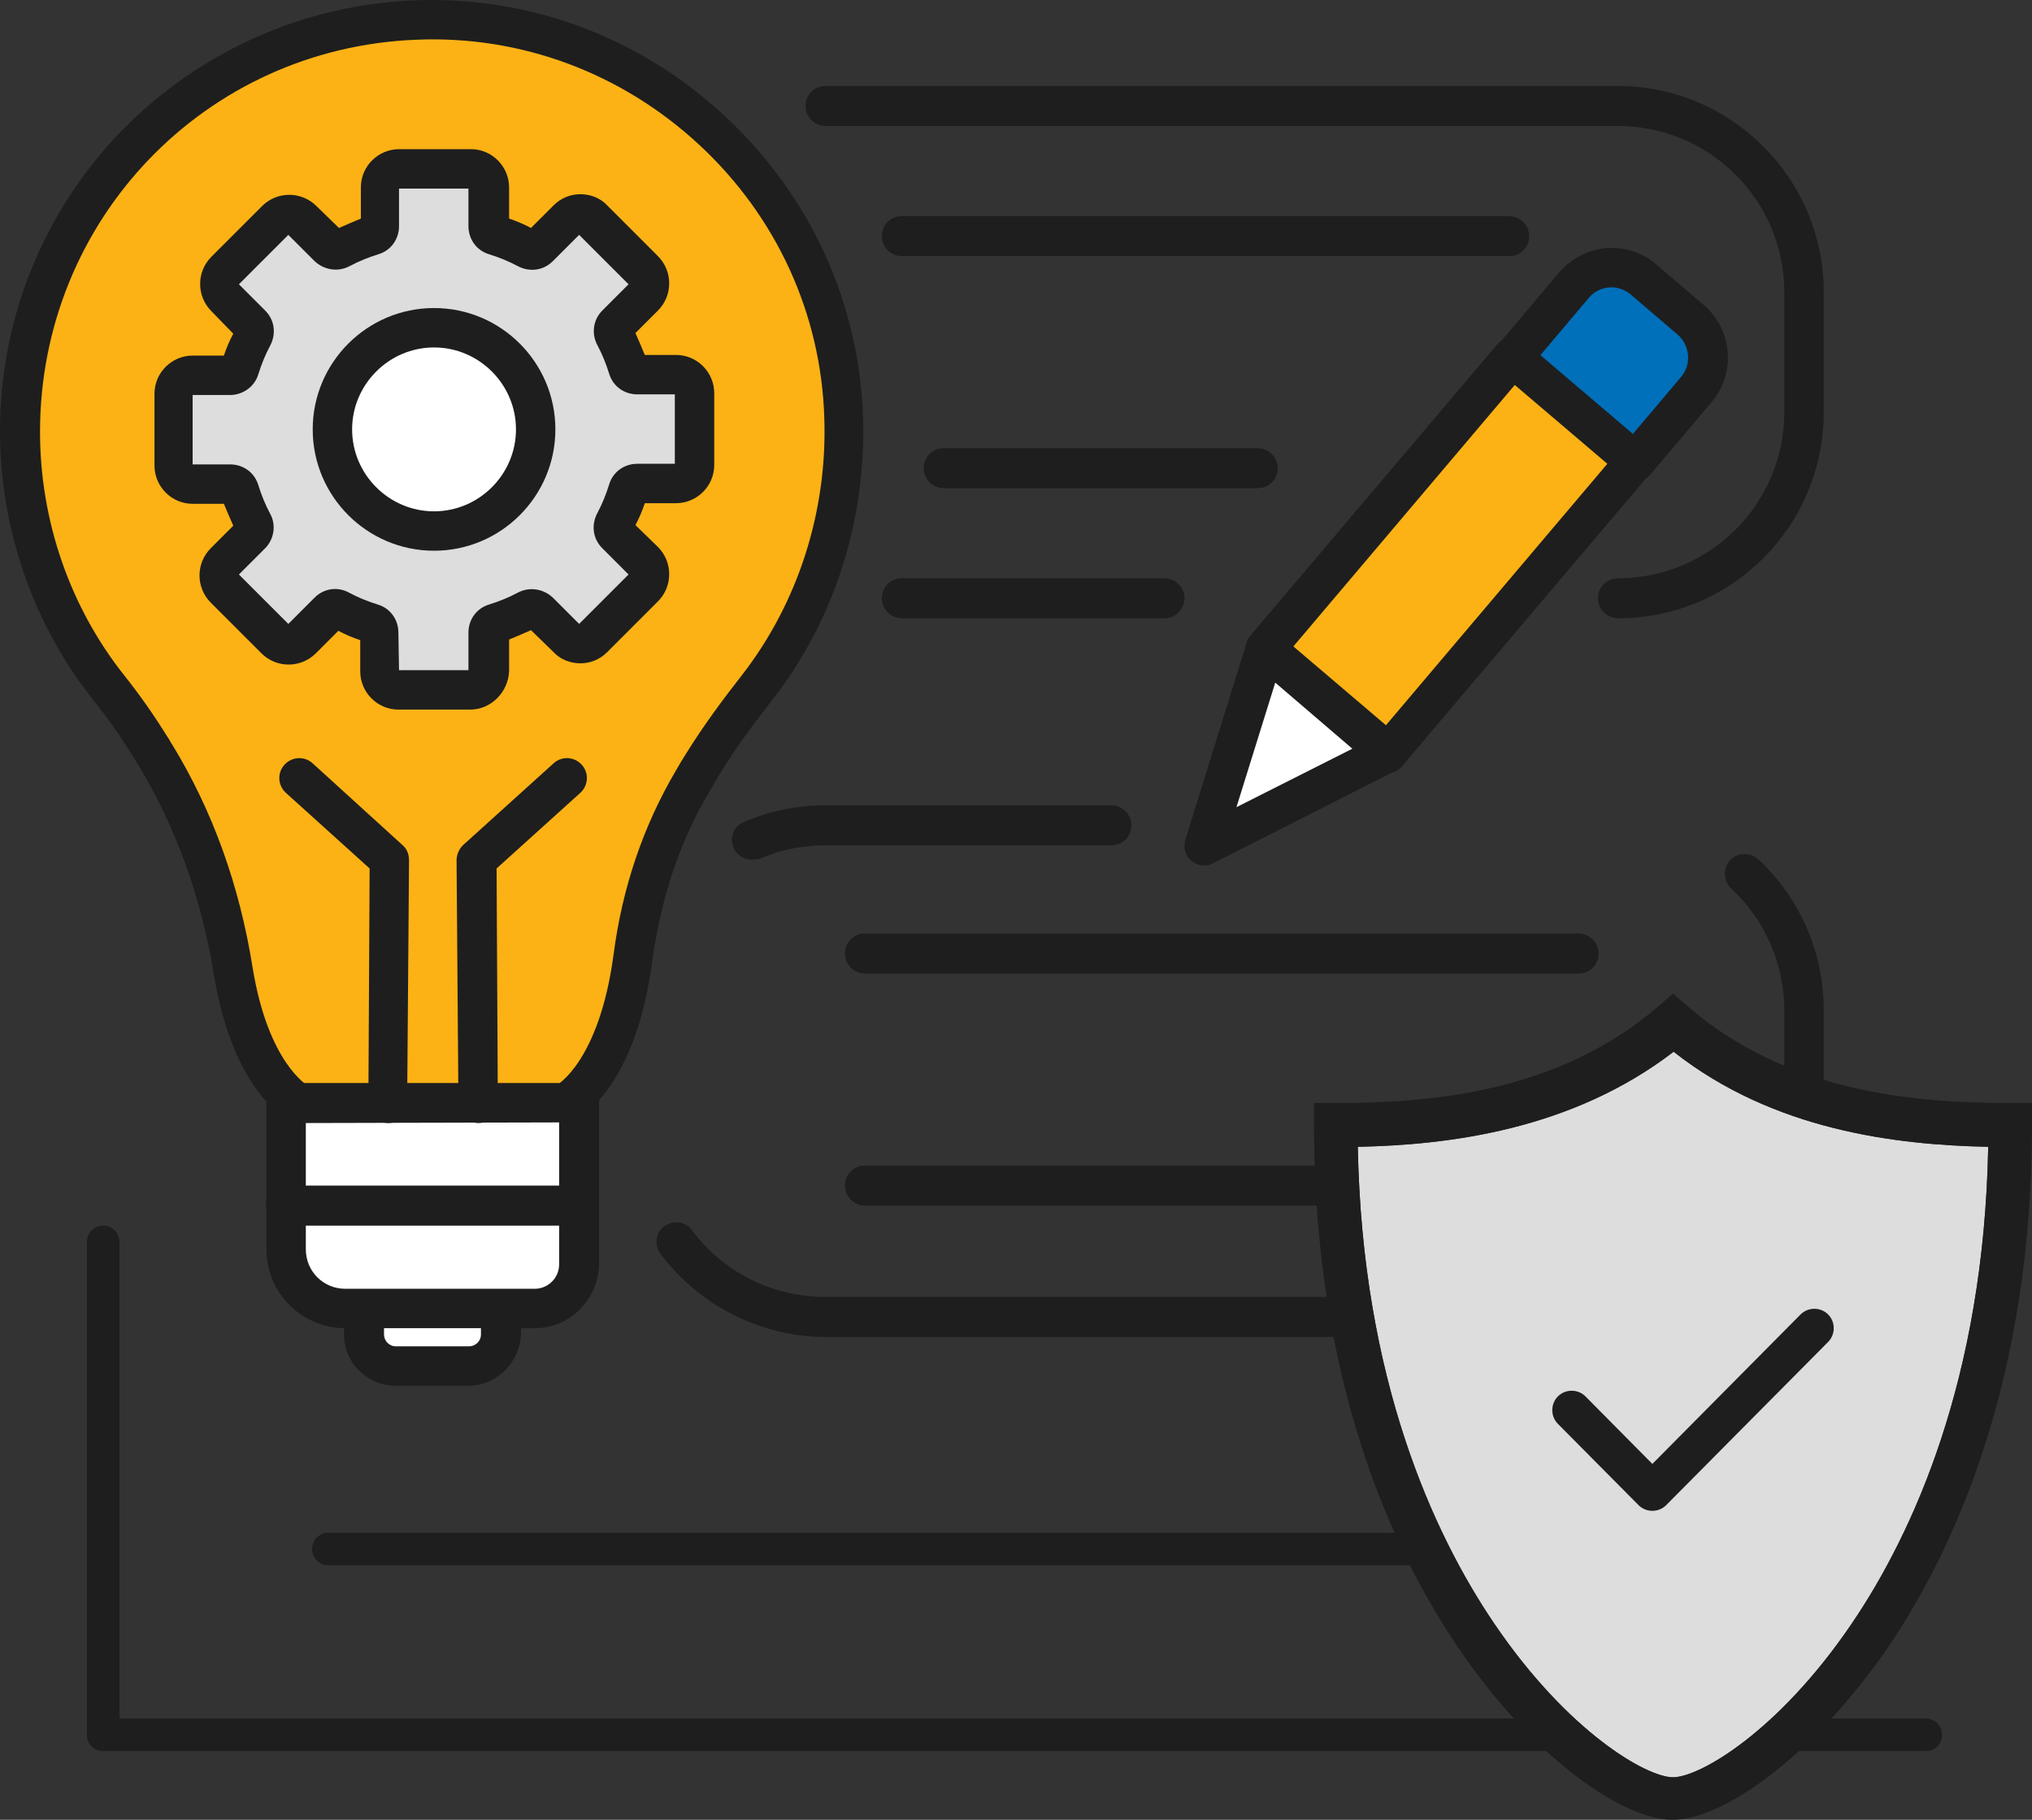 <?xml version="1.0" encoding="UTF-8"?><svg id="uuid-49ea729f-0229-4a57-97bd-d4927c9965d7" xmlns="http://www.w3.org/2000/svg" viewBox="0 0 324.9 290.95"><rect x="0" y="0" width="324.9" height="290.95" fill="#333333" stroke="none"/><g><g><path d="M252.4,192.75h-114.1c-1.7,0-3.2-1.4-3.2-3.2s1.4-3.2,3.2-3.2h114.1c1.7,0,3.2,1.4,3.2,3.2s-1.4,3.2-3.2,3.2Z" style="fill:#1e1e1e;"/><path d="M252.4,155.65h-114.1c-1.7,0-3.2-1.4-3.2-3.2s1.4-3.2,3.2-3.2h114.1c1.7,0,3.2,1.4,3.2,3.2s-1.4,3.2-3.2,3.2Z" style="fill:#1e1e1e;"/><path d="M201.1,78.05h-50.2c-1.7,0-3.2-1.4-3.2-3.2s1.4-3.2,3.2-3.2h50.2c1.7,0,3.2,1.4,3.2,3.2s-1.4,3.2-3.2,3.2Z" style="fill:#1e1e1e;"/><path d="M241.3,40.95h-97.1c-1.7,0-3.2-1.4-3.2-3.2s1.4-3.2,3.2-3.2h97.1c1.7,0,3.2,1.4,3.2,3.2s-1.4,3.2-3.2,3.2h0Z" style="fill:#1e1e1e;"/><path d="M308,250.25H52.5c-1.5,0-2.6-1.2-2.6-2.6,0-1.5,1.2-2.6,2.6-2.6h255.4c1.5,0,2.6,1.2,2.6,2.6,.1,1.5-1.1,2.6-2.5,2.6Z" style="fill:#1e1e1e;"/><path d="M16.5,279.95c-1.5,0-2.6-1.2-2.6-2.6v-78.8c0-1.5,1.2-2.6,2.6-2.6,1.5,0,2.6,1.2,2.6,2.6v78.8c.1,1.4-1.1,2.6-2.6,2.6Z" style="fill:#1e1e1e;"/><path d="M308,279.95H16.5c-1.5,0-2.6-1.2-2.6-2.6,0-1.5,1.2-2.6,2.6-2.6H307.9c1.5,0,2.6,1.2,2.6,2.6,.1,1.4-1.1,2.6-2.5,2.6Z" style="fill:#1e1e1e;"/><path d="M186.2,98.85h-42c-1.7,0-3.2-1.4-3.2-3.2s1.4-3.2,3.2-3.2h42c1.7,0,3.2,1.4,3.2,3.2-.1,1.8-1.5,3.2-3.2,3.2Z" style="fill:#1e1e1e;"/><path d="M258.7,213.75c-1.7,0-3.2-1.4-3.2-3.2s1.4-3.2,3.2-3.2c14.7,0,26.6-11.9,26.6-26.6v-19.2c0-7.4-3.1-14.5-8.5-19.5-1.3-1.2-1.3-3.2-.2-4.5,1.2-1.3,3.2-1.3,4.5-.2,6.7,6.2,10.5,15,10.5,24.1v19.2c0,18.3-14.7,33.1-32.9,33.1Z" style="fill:#1e1e1e;"/><path d="M258.7,98.85c-1.7,0-3.2-1.4-3.2-3.2s1.4-3.2,3.2-3.2c14.7,0,26.6-11.9,26.6-26.6v-19.1c0-14.7-11.9-26.6-26.6-26.6h-126.7c-1.7,0-3.2-1.4-3.2-3.2s1.4-3.2,3.2-3.2h126.7c18.1,0,32.9,14.8,32.9,32.9v19.2c0,18.3-14.7,33-32.9,33Z" style="fill:#1e1e1e;"/><path d="M258.7,213.75h-126.7c-10.3,0-20.2-5-26.4-13.3-1-1.4-.8-3.4,.6-4.4s3.4-.8,4.4,.6c5.1,6.8,12.9,10.7,21.4,10.7h126.7c1.7,0,3.2,1.4,3.2,3.2s-1.4,3.2-3.2,3.2h0Z" style="fill:#1e1e1e;"/><path d="M120.2,137.45c-1.2,0-2.4-.7-2.9-1.9-.7-1.6,0-3.5,1.6-4.1,4.1-1.8,8.6-2.7,13.1-2.7h45.7c1.7,0,3.2,1.4,3.2,3.2s-1.4,3.2-3.2,3.2h-45.7c-3.7,0-7.3,.7-10.6,2.2-.4,0-.8,.1-1.2,.1h0Z" style="fill:#1e1e1e;"/></g><g><g><polygon points="202.3 103.65 192.5 135.15 222 120.35 202.3 103.65" style="fill:#fff;"/><path d="M192.8,138.35c-.8,.1-1.6-.2-2.3-.7-1-.8-1.3-2.1-1-3.3l9.8-31.5c.5-1.7,2.3-2.6,3.9-2.1,1.7,.5,2.6,2.3,2.1,3.9l-7.6,24.4,22.8-11.5c1.6-.8,3.4-.2,4.2,1.4,.8,1.6,.2,3.4-1.4,4.2l-29.4,14.9c-.3,.2-.7,.3-1.1,.3h0Z" style="fill:#1e1e1e;"/></g><g><path d="M241.8,57.15l9.8-11.6c2.8-3.3,7.8-3.7,11.1-.9l7.6,6.5c3.3,2.8,3.7,7.8,.9,11.1l-9.8,11.6-19.6-16.7h0Z" style="fill:#0070bb;"/><path d="M261.7,76.95c-.8,.1-1.6-.2-2.3-.7-1.3-1.1-1.5-3.1-.4-4.4l9.8-11.6c1.7-2,1.4-5-.5-6.7l-7.6-6.5c-1-.8-2.2-1.2-3.4-1.1-1.3,.1-2.4,.7-3.2,1.6l-9.8,11.6c-1.1,1.3-3.1,1.5-4.4,.4-1.3-1.1-1.5-3.1-.4-4.4l9.8-11.6c1.9-2.2,4.6-3.6,7.5-3.9,2.9-.2,5.8,.7,8,2.6l7.6,6.5c4.6,3.9,5.2,10.9,1.3,15.5l-9.8,11.6c-.6,.7-1.4,1.1-2.2,1.1h0Z" style="fill:#1e1e1e;"/></g><g><polygon points="222 120.35 202.3 103.65 241.8 57.15 261.4 73.85 222 120.35" style="fill:#fcb215;"/><path d="M222.2,123.55h0c-.8,.1-1.7-.2-2.3-.7l-19.6-16.8c-1.3-1.1-1.5-3.1-.4-4.4l39.5-46.6c.5-.6,1.3-1,2.1-1.1s1.7,.2,2.3,.7l19.6,16.7c1.3,1.1,1.5,3.1,.4,4.4l-39.5,46.6c-.5,.7-1.2,1.1-2.1,1.2h0Zm-15.4-20.2l14.8,12.6,35.4-41.8-14.8-12.6-35.4,41.8Z" style="fill:#1e1e1e;"/></g></g></g><g><g><path d="M79.9,209.25v4.2c0,2.8-2.2,5-5,5h-11.7c-2.8,0-5-2.2-5-5v-4.2h21.7Z" style="fill:#fff;"/><path d="M74.9,221.55h-11.7c-4.5,0-8.2-3.7-8.2-8.2v-4.2c0-1.7,1.4-3.2,3.2-3.2s3.2,1.4,3.2,3.2v4.2c0,1,.8,1.9,1.9,1.9h11.7c1,0,1.9-.8,1.9-1.9v-4.2c0-1.7,1.4-3.2,3.2-3.2s3.2,1.4,3.2,3.2v4.2c-.2,4.5-3.9,8.2-8.4,8.2Z" style="fill:#1e1e1e;"/></g><g><path d="M90.3,176.45s8.3-3.8,10.9-23.3c1.3-10,4.5-19.6,9.6-28.3,.5-.9,1-1.7,1.5-2.4,2.7-4.4,5.7-8.5,8.9-12.5,9.1-11.8,14.3-27,13.8-43C133.9,30.65,102.8,1.85,66.5,3.25,31.3,4.55,3.2,33.45,3.2,68.95c0,15.5,5.4,29.8,14.3,41.1,2.4,3,4.5,6.1,6.6,9.4,.3,.4,.5,.8,.8,1.3,6.4,10.5,10.4,22.3,12.4,34.5,2.9,17.6,10.6,21.2,10.6,21.2h42.4Z" style="fill:#fcb215;"/><path d="M91.6,179.25l-2.6-5.7h-.1c.1,0,6.9-3.8,9.2-20.9,1.4-10.8,4.8-20.7,10-29.5,.5-.9,1-1.7,1.5-2.5,2.9-4.7,6.2-9.1,9.1-12.8,8.9-11.5,13.6-26.1,13.1-41-.5-16.6-7.6-32.2-20-43.7S83.3,5.65,66.6,6.35C32.8,7.65,6.4,35.15,6.4,69.05c0,14.2,4.8,28.1,13.6,39.1,2.3,2.9,4.5,6,6.8,9.7,.3,.4,.5,.9,.8,1.3,6.4,10.5,10.7,22.4,12.8,35.6,2.5,15.3,8.8,18.8,8.9,18.9h-.1l-2.6,5.7c-.9-.4-9.3-4.8-12.4-23.5-2-12.4-6.1-23.6-12-33.4-.3-.4-.5-.9-.8-1.3-2.1-3.4-4.2-6.4-6.4-9.1C5.3,99.85,0,84.55,0,68.95,0,50.95,6.9,33.95,19.3,21.05,31.8,8.25,48.5,.75,66.3,.05c18.4-.7,36.1,5.9,49.7,18.6,13.6,12.7,21.4,29.8,22,48.1,.5,16.4-4.6,32.4-14.4,45-2.8,3.6-6,7.8-8.7,12.3-.5,.8-.9,1.6-1.4,2.4-4.8,8-7.8,17.1-9.2,27.1-2.7,20.6-11.7,25.3-12.7,25.7Z" style="fill:#1e1e1e;"/></g><g><path d="M85.5,209.25h-30.3c-5.2,0-9.4-4.2-9.4-9.4v-23.4h46.8v25.8c-.1,3.8-3.3,7-7.1,7Z" style="fill:#fff;"/><path d="M85.5,212.35h-30.3c-6.9,0-12.6-5.6-12.6-12.6v-23.4c0-1.7,1.4-3.2,3.2-3.2h46.8c1.7,0,3.2,1.4,3.2,3.2v25.8c-.2,5.7-4.7,10.2-10.3,10.2h0Zm-36.6-32.8v20.2c0,3.5,2.8,6.3,6.3,6.3h30.3c2.1,0,3.9-1.7,3.9-3.9v-22.7l-40.5,.1h0Z" style="fill:#1e1e1e;"/></g><path d="M92.5,195.95H45.7c-1.7,0-3.2-1.4-3.2-3.2s1.4-3.2,3.2-3.2h46.8c1.7,0,3.2,1.4,3.2,3.2s-1.5,3.2-3.2,3.2Z" style="fill:#1e1e1e;"/><path d="M62.1,179.55h0c-1.8,0-3.2-1.4-3.2-3.2l.2-37.5-13.4-12.1c-1.3-1.2-1.4-3.2-.2-4.5s3.2-1.4,4.5-.2l14.4,13.1c.7,.6,1,1.5,1,2.4l-.3,38.9c.1,1.7-1.3,3.1-3,3.1h0Z" style="fill:#1e1e1e;"/><path d="M76.5,179.55c-1.7,0-3.1-1.4-3.2-3.1l-.3-38.9c0-.9,.4-1.8,1-2.4l14.5-13.1c1.3-1.2,3.3-1.1,4.5,.2s1.1,3.3-.2,4.5l-13.4,12.1,.2,37.5c0,1.8-1.4,3.2-3.1,3.2h0Z" style="fill:#1e1e1e;"/><g><path d="M30.8,77.35h6.2c.7,0,1.3,.5,1.5,1.1,.6,1.8,1.3,3.5,2.1,5.1,.3,.6,.2,1.4-.3,1.9l-4.3,4.3c-1.2,1.2-1.2,3.1,0,4.2l8.1,8.1c1.2,1.2,3.1,1.2,4.2,0l4.4-4.4c.5-.5,1.2-.6,1.9-.3,1.6,.8,3.3,1.5,5.1,2.1,.7,.2,1.1,.8,1.1,1.5v6.2c0,1.6,1.3,3,3,3h11.5c1.6,0,3-1.3,3-3v-6.2c0-.7,.5-1.3,1.1-1.5,1.8-.6,3.5-1.3,5.1-2.1,.6-.3,1.4-.2,1.9,.3l4.4,4.4c1.2,1.2,3,1.2,4.2,0l8.1-8.1c1.2-1.2,1.2-3.1,0-4.2l-4.4-4.3c-.5-.5-.6-1.2-.3-1.9,.8-1.6,1.5-3.3,2.1-5.1,.2-.7,.8-1.1,1.5-1.1h6.2c1.6,0,3-1.3,3-3v-11.4c0-1.6-1.3-3-3-3h-6.2c-.7,0-1.3-.5-1.5-1.1-.6-1.8-1.3-3.5-2.1-5.1-.3-.6-.2-1.4,.3-1.9l4.4-4.4c1.2-1.2,1.2-3,0-4.2l-8.1-8.1c-1.2-1.2-3-1.2-4.2,0l-4.4,4.4c-.5,.5-1.2,.6-1.9,.3-1.6-.8-3.3-1.5-5.1-2.1-.7-.2-1.1-.8-1.1-1.5v-6.2c0-1.6-1.3-3-3-3h-11.6c-1.6,0-3,1.3-3,3v6.2c0,.7-.5,1.3-1.1,1.5-1.8,.6-3.5,1.3-5.1,2.1-.6,.3-1.4,.2-1.9-.3l-4.4-4.4c-1.2-1.2-3.1-1.2-4.2,0l-8.1,8.1c-1.2,1.2-1.2,3.1,0,4.2l4.3,4.4c.5,.5,.6,1.2,.3,1.9-.8,1.6-1.5,3.3-2.1,5.1-.2,.7-.8,1.1-1.5,1.1h-6.2c-1.6,0-3,1.3-3,3v11.5c.1,1.6,1.4,2.9,3.1,2.9Z" style="fill:#ddd;"/><path d="M75.2,113.45h-11.5c-3.4,0-6.1-2.8-6.1-6.1v-5c-1.2-.4-2.4-.9-3.5-1.5l-3.6,3.6c-2.4,2.4-6.3,2.4-8.7,0l-8.1-8.1c-2.4-2.4-2.4-6.3,0-8.7l3.6-3.6c-.5-1.1-1-2.3-1.5-3.5h-5c-3.4,0-6.1-2.8-6.1-6.1v-11.5c0-3.4,2.8-6.1,6.1-6.1h5c.4-1.2,.9-2.4,1.5-3.5l-3.5-3.6c-2.4-2.4-2.4-6.3,0-8.7l8.1-8.1c2.4-2.4,6.3-2.4,8.7,0l3.6,3.5c1.1-.5,2.3-1,3.5-1.5v-5c0-3.4,2.8-6.1,6.1-6.1h11.5c3.4,0,6.1,2.8,6.1,6.1v5c1.2,.4,2.4,.9,3.5,1.5l3.6-3.6c1.2-1.2,2.7-1.8,4.3-1.8s3.2,.6,4.3,1.8l8.1,8.1c2.4,2.4,2.4,6.3,0,8.7l-3.6,3.6c.5,1.1,1,2.3,1.5,3.5h5c3.4,0,6.1,2.8,6.1,6.1v11.5c0,3.4-2.8,6.1-6.1,6.1h-5c-.4,1.2-.9,2.4-1.5,3.5l3.6,3.5c2.4,2.4,2.4,6.3,0,8.7l-8.1,8.1c-1.2,1.2-2.7,1.8-4.3,1.8s-3.2-.6-4.3-1.8l-3.6-3.5c-1.1,.5-2.3,1-3.5,1.5v5c-.1,3.4-2.9,6.2-6.2,6.2h0Zm-11.4-6.3h11.1v-6c0-2.1,1.3-3.9,3.3-4.5,1.6-.5,3.1-1.1,4.6-1.9,1.9-1,4.1-.6,5.6,.8l4.2,4.2,7.9-7.9-4.2-4.2c-1.5-1.5-1.8-3.7-.8-5.6,.8-1.5,1.4-3,1.9-4.6,.6-2,2.4-3.3,4.5-3.3h6v-11.1h-6c-2.1,0-3.9-1.3-4.5-3.3-.5-1.6-1.1-3.1-1.9-4.6-1-1.9-.6-4.1,.8-5.5l4.2-4.2-7.9-7.9-4.2,4.2c-1.5,1.5-3.7,1.8-5.6,.8-1.5-.8-3-1.4-4.6-1.9-2-.6-3.3-2.4-3.3-4.5v-6h-11.1v6c0,2.1-1.3,3.9-3.3,4.5-1.6,.5-3.1,1.1-4.6,1.9-1.9,1-4.1,.6-5.6-.8l-4.2-4.2-7.9,7.9,4.2,4.2c1.5,1.5,1.8,3.7,.8,5.6-.8,1.5-1.4,3-1.9,4.6-.6,2-2.5,3.3-4.5,3.3h-6v11.1h6c2.1,0,3.9,1.3,4.5,3.3,.5,1.6,1.1,3.1,1.9,4.6,1,1.8,.6,4.1-.8,5.5l-4.2,4.2,7.9,7.9,4.2-4.2c1.5-1.5,3.7-1.8,5.5-.8,1.5,.8,3,1.4,4.6,1.9,2,.6,3.3,2.4,3.3,4.5l.1,6h0Zm-26-22.1h0Zm63.3,0h0Zm-64.2-4.5h0Zm1.2-26.5h0Zm-.3-1.8h0Zm20.8-17.6h0Zm21.6,0h0Z" style="fill:#1e1e1e;"/></g><g><path d="M53.2,68.65c0-9,7.3-16.3,16.3-16.3s16.3,7.3,16.3,16.3-7.3,16.3-16.3,16.3c-9.1,0-16.3-7.3-16.3-16.3Z" style="fill:#fff;"/><path d="M69.4,88.05c-10.7,0-19.4-8.7-19.4-19.4s8.7-19.4,19.4-19.4,19.4,8.7,19.4,19.4c0,10.7-8.7,19.4-19.4,19.4Zm0-32.5c-7.2,0-13.1,5.9-13.1,13.1s5.9,13.1,13.1,13.1,13.1-5.9,13.1-13.1-5.9-13.1-13.1-13.1Z" style="fill:#1e1e1e;"/></g></g><g><path d="M217.1,183.35c.7,37.2,12.1,61.9,21.8,76.2,11.8,17.4,24.4,24.6,28.6,24.6s16.8-7.2,28.6-24.6c9.7-14.3,21.1-39,21.8-76.2-14.7-.3-34.3-2.6-50.3-15.2-16.3,12.5-35.9,14.9-50.5,15.2h0Z" style="fill:#ddd;"/><path d="M267.4,290.95c-7.7,0-22-9.5-34.3-27.6-10.5-15.5-23-42.6-23-83.5v-3.5h3.5c15.7,0,35.7-1.8,51.6-15.5l2.3-2,2.3,2c15.8,13.7,35.9,15.5,51.6,15.5h3.5v3.5c0,40.9-12.5,68-23,83.5-12.5,18.1-26.7,27.6-34.5,27.6Zm-50.3-107.6c.7,37.2,12.1,61.9,21.8,76.2,11.8,17.4,24.4,24.6,28.6,24.6s16.8-7.2,28.6-24.6c9.7-14.3,21.1-39,21.8-76.2-14.7-.3-34.3-2.6-50.3-15.2-16.3,12.5-35.9,14.9-50.5,15.2Z" style="fill:#1e1e1e;"/><path d="M264.2,241.55h0c-.8,0-1.6-.3-2.2-.9l-12.9-13c-1.2-1.2-1.2-3.2,0-4.4,1.2-1.2,3.2-1.2,4.4,0l10.7,10.8,23.7-23.9c1.2-1.2,3.2-1.2,4.4,0,1.2,1.2,1.2,3.2,0,4.4l-25.9,26.1c-.6,.6-1.4,.9-2.2,.9h0Z" style="fill:#1e1e1e;"/></g></svg>